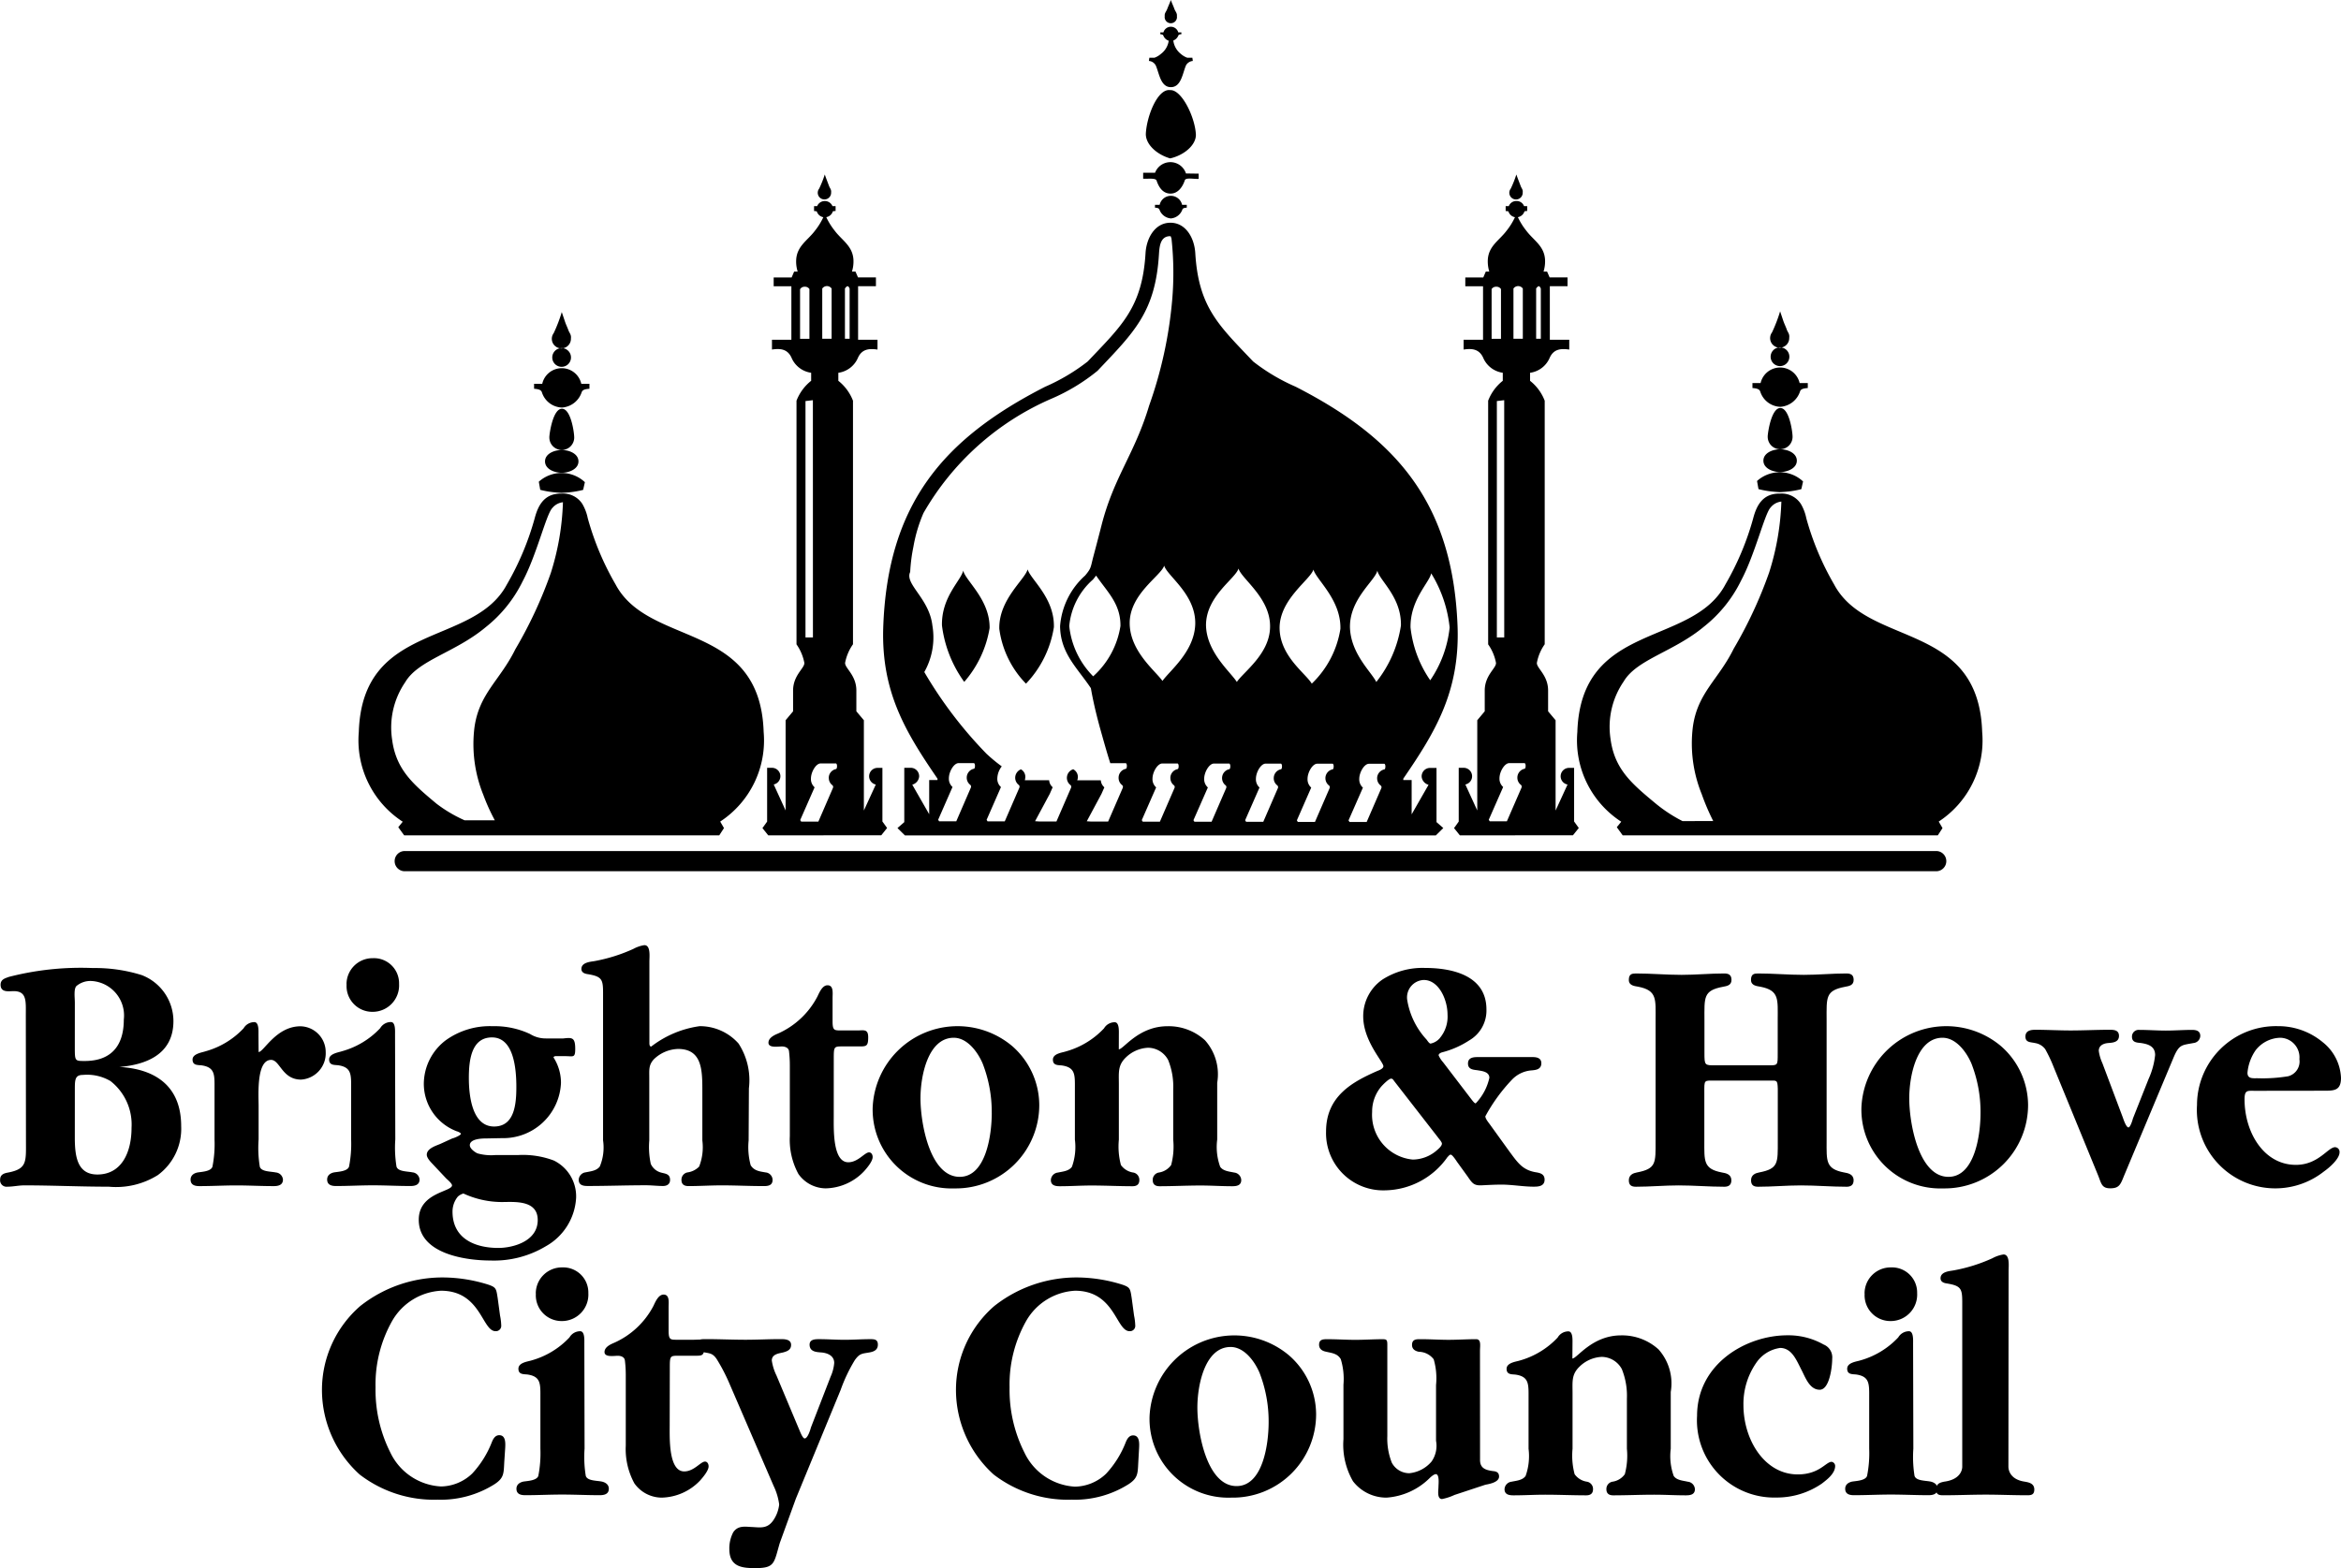 <svg id="Brighton_and_Hove_City_Council_logo" data-name="Brighton and Hove City Council logo" xmlns="http://www.w3.org/2000/svg" xmlns:xlink="http://www.w3.org/1999/xlink" width="100" height="67.003" viewBox="0 0 100 67.003">
  <defs>
    <clipPath id="clip-path">
      <path id="Path_3288" data-name="Path 3288" d="M.5,67.5h100V.5H.5v67Z" transform="translate(-0.5 -0.5)" fill="none"/>
    </clipPath>
  </defs>
  <g id="g16566" transform="translate(0 0)">
    <g id="Group_4010" data-name="Group 4010" transform="translate(0)">
      <g id="Group_4009" data-name="Group 4009" clip-path="url(#clip-path)">
        <g id="g16568" transform="translate(-0.001 -0.001)">
          <g id="g16574" transform="translate(15.323)">
            <path id="path16576" d="M179.541,33.72a.385.385,0,0,1,.306-.379s.046,0,.046-.129c0-.092-.041-.112-.041-.112h-.66c-.2,0-.414.367-.414.647a.473.473,0,0,0,.155.373l-.613,1.4.041.066h.733l.614-1.419a.145.145,0,0,0,.018-.063.1.1,0,0,0-.031-.073.382.382,0,0,1-.154-.308m6.487,0a.386.386,0,0,1,.307-.379s.046,0,.046-.129c0-.092-.041-.112-.041-.112h-.667c-.161-.5-.3-1.01-.446-1.527-.168-.617-.294-1.161-.383-1.678-.581-.873-1.3-1.481-1.316-2.648a3.234,3.234,0,0,1,1.07-2.166c.276-.328.229-.352.356-.827,0,0,.209-.785.343-1.313.53-2.083,1.422-3.061,2.036-5.122a18.133,18.133,0,0,0,.982-4.49,13.467,13.467,0,0,0-.028-2.647l-.035-.1c-.442-.019-.479.437-.5.769-.151,2.485-1.082,3.351-2.624,4.982a8.238,8.238,0,0,1-1.972,1.194,11.623,11.623,0,0,0-5.463,4.884,6.338,6.338,0,0,0-.431,1.445,7.1,7.1,0,0,0-.137,1.073c-.248.52.813,1.121.948,2.284a3.006,3.006,0,0,1-.345,1.992,18.04,18.04,0,0,0,2.656,3.491,7.015,7.015,0,0,0,.653.54.882.882,0,0,0-.19.511.468.468,0,0,0,.156.373l-.613,1.4.041.066h.734l.615-1.419a.162.162,0,0,0,.017-.063.1.1,0,0,0-.031-.073.383.383,0,0,1-.155-.308.39.39,0,0,1,.245-.361.367.367,0,0,1,.188.322.594.594,0,0,1-.022.143h1.039a.431.431,0,0,0,.151.3l-.125.284-.627,1.167.18.012h.733l.615-1.419a.177.177,0,0,0,.018-.063.1.1,0,0,0-.033-.073.386.386,0,0,1,.115-.676.369.369,0,0,1,.2.329.382.382,0,0,1-.028.143h1.008a.435.435,0,0,0,.152.3l-.123.279-.628,1.171.179.012h.733l.616-1.419a.181.181,0,0,0,.017-.063.1.1,0,0,0-.033-.073.383.383,0,0,1-.153-.308m-12.381,0a.385.385,0,0,1,.307-.379s.046,0,.046-.129c0-.092-.041-.112-.041-.112H173.3c-.2,0-.414.367-.414.647a.468.468,0,0,0,.156.373l-.615,1.4.042.066h.734l.614-1.419a.175.175,0,0,0,.018-.063.094.094,0,0,0-.033-.073.383.383,0,0,1-.153-.308m14.59,0a.385.385,0,0,1,.306-.379s.048,0,.048-.129c0-.092-.041-.112-.041-.112h-.66c-.2,0-.416.367-.416.647a.468.468,0,0,0,.156.373l-.614,1.4.042.066h.732l.615-1.419a.189.189,0,0,0,.019-.063.1.1,0,0,0-.034-.073.389.389,0,0,1-.152-.308m2.208,0a.386.386,0,0,1,.307-.379s.045,0,.045-.129c0-.092-.041-.112-.041-.112h-.66c-.2,0-.415.367-.415.647a.469.469,0,0,0,.157.373l-.616,1.4.042.066H190l.615-1.419a.176.176,0,0,0,.018-.063.1.1,0,0,0-.032-.073.386.386,0,0,1-.153-.308m2.208,0a.385.385,0,0,1,.306-.379s.046,0,.046-.129c0-.092-.041-.112-.041-.112h-.66c-.2,0-.413.367-.413.647a.472.472,0,0,0,.153.373l-.614,1.4.043.066h.732l.615-1.419a.165.165,0,0,0,.019-.063.111.111,0,0,0-.033-.073.379.379,0,0,1-.154-.308m2.207,0a.387.387,0,0,1,.307-.379s.046,0,.046-.129c0-.092-.04-.112-.04-.112h-.662c-.2,0-.414.367-.414.647a.469.469,0,0,0,.157.373l-.613,1.4.04.066h.734l.615-1.419a.2.2,0,0,0,.018-.063.1.1,0,0,0-.033-.073.387.387,0,0,1-.154-.308m2.208,0a.388.388,0,0,1,.307-.379s.046,0,.046-.129c0-.092-.041-.112-.041-.112h-.661c-.2,0-.414.367-.414.647a.474.474,0,0,0,.156.373l-.615,1.4.044.066h.732l.615-1.419a.17.17,0,0,0,.019-.063.091.091,0,0,0-.033-.073.384.384,0,0,1-.154-.308m-37.69,1.792a8.34,8.34,0,0,1-.491-1.087,5.771,5.771,0,0,1-.379-2.879c.2-1.455,1.095-2.017,1.742-3.335a18.556,18.556,0,0,0,1.517-3.258,11.075,11.075,0,0,0,.521-3.031.675.675,0,0,0-.455.249c-.256.255-.666,2-1.263,3.122a5.687,5.687,0,0,1-1.579,1.965c-1.3,1.088-2.878,1.4-3.439,2.351a3.426,3.426,0,0,0-.561,2.455c.168,1.288.9,1.906,1.895,2.737a5.917,5.917,0,0,0,1.2.71Zm3.573-15.336c0,.325-.393.486-.714.486s-.714-.16-.714-.486.393-.487.714-.487.714.16.714.487m-1.244-1.033c.008-.207.163-1.217.538-1.217s.515.969.523,1.186a.531.531,0,1,1-1.06.031m.811-4.579c-.052-.141-.1-.23-.143-.359l-.138-.409a6.391,6.391,0,0,1-.345.9.408.408,0,1,0,.736.231c.021-.172-.061-.227-.11-.36m.568,2.657a.955.955,0,0,1-.834.651.93.93,0,0,1-.864-.651c-.04-.117-.167-.137-.334-.152v-.212h.349a.855.855,0,0,1,1.668,0h.348v.212c-.167.015-.293.034-.333.152m-.849-1.889a.4.4,0,1,1-.406.4.4.4,0,0,1,.406-.4m.291,6.165c-.167.016-.3.022-.3.022s-.131-.006-.294-.024a3.853,3.853,0,0,1-.617-.107l-.061-.346a1.454,1.454,0,0,1,1.968.019l-.074.329a3.94,3.94,0,0,1-.621.107M215,20.176c0,.325-.394.486-.714.486s-.714-.16-.714-.486.394-.487.714-.487.714.16.714.487m-1.245-1.033c.009-.207.164-1.217.539-1.217s.513.969.522,1.186a.531.531,0,1,1-1.06.031m.812-4.579c-.053-.141-.1-.23-.145-.359l-.137-.409a6.51,6.51,0,0,1-.346.9.408.408,0,1,0,.735.231c.022-.172-.06-.227-.108-.36m.568,2.657a.954.954,0,0,1-.833.651.933.933,0,0,1-.865-.651c-.039-.117-.167-.137-.333-.152v-.212h.348a.855.855,0,0,1,1.667,0h.349v.212c-.167.015-.3.034-.333.152m-.849-1.889a.4.4,0,1,1-.405.4.4.4,0,0,1,.405-.4m.29,6.165c-.167.016-.3.022-.3.022s-.13-.006-.3-.024a3.839,3.839,0,0,1-.614-.107l-.062-.346a1.451,1.451,0,0,1,1.966.019l-.074.329a3.862,3.862,0,0,1-.62.107M203.205,8.444c.036.1.1.144.085.27a.286.286,0,1,1-.511-.161,4.49,4.49,0,0,0,.24-.606c.058.171.123.33.187.5m-2.6,27.739-.249-.31.2-.278V33.3h.211a.36.36,0,0,1,.36.358.356.356,0,0,1-.288.354l.509,1.111V31.267l.319-.381V30c0-.662.5-.96.481-1.185a2.013,2.013,0,0,0-.335-.79V17.614a2,2,0,0,1,.625-.851V16.42a1.071,1.071,0,0,1-.84-.648c-.169-.362-.464-.4-.833-.344V15.01h.83V12.724h-.758v-.377h.768l.107-.249h.15a1.478,1.478,0,0,1-.063-.514c.037-.587.491-.819.8-1.232a2.791,2.791,0,0,0,.359-.579.357.357,0,0,1-.279-.25.92.92,0,0,0-.118-.014V9.3h.134a.343.343,0,0,1,.326-.219.338.338,0,0,1,.326.219h.134v.207a.867.867,0,0,0-.116.014.36.36,0,0,1-.282.25,2.835,2.835,0,0,0,.36.579c.309.413.763.645.8,1.232a1.456,1.456,0,0,1-.064.514h.152l.108.249h.765v.377h-.756V15.01h.829v.419c-.369-.055-.665-.018-.832.344a1.068,1.068,0,0,1-.842.648v.343a1.981,1.981,0,0,1,.626.851V28.021a2.025,2.025,0,0,0-.334.79c-.023.226.479.524.479,1.185v.89l.32.381v3.859l.51-1.111a.359.359,0,0,1,.071-.712h.21v2.291l.2.278-.249.31Zm1.356-23.339v2.122h.4V12.844a.225.225,0,0,0-.2-.1.223.223,0,0,0-.2.1m1.1,20.876a.386.386,0,0,1,.307-.379s.046,0,.046-.129c0-.092-.041-.112-.041-.112h-.659c-.2,0-.417.367-.417.647a.469.469,0,0,0,.157.373l-.615,1.4.042.066h.732l.617-1.419a.163.163,0,0,0,.017-.063.106.106,0,0,0-.032-.073.382.382,0,0,1-.154-.308M202.5,17.592l-.314.037v10.1h.315Zm.395-4.77v2.144h.4V12.822a.243.243,0,0,0-.4,0m.969,0v2.144h.2V12.822s-.038-.1-.087-.1-.116.1-.116.1M173.662,8.444c.037.1.1.144.086.27a.286.286,0,1,1-.512-.161,4.479,4.479,0,0,0,.241-.606c.057.171.123.33.185.5m-2.6,27.739-.248-.31.2-.278V33.3h.209a.36.36,0,0,1,.073.712l.508,1.111V31.267l.319-.381V30c0-.662.5-.96.481-1.185a2.027,2.027,0,0,0-.335-.79V17.614a2,2,0,0,1,.626-.851V16.42a1.07,1.07,0,0,1-.841-.648c-.168-.362-.464-.4-.833-.344V15.01h.829V12.724h-.756v-.377h.767l.106-.249h.152a1.435,1.435,0,0,1-.063-.514c.038-.587.491-.819.8-1.232a2.831,2.831,0,0,0,.359-.579.36.36,0,0,1-.28-.25.894.894,0,0,0-.116-.014V9.3h.132a.355.355,0,0,1,.655,0h.133v.207a.908.908,0,0,0-.117.014.358.358,0,0,1-.281.25,2.877,2.877,0,0,0,.36.579c.309.413.762.645.8,1.232a1.451,1.451,0,0,1-.063.514h.151l.107.249h.766v.377H174.9V15.01h.829v.419c-.368-.055-.665-.018-.832.344a1.07,1.07,0,0,1-.841.648v.343a2,2,0,0,1,.626.851V28.021a2.028,2.028,0,0,0-.336.79c-.022.226.48.524.48,1.185v.89l.321.381v3.859l.509-1.111a.36.36,0,0,1,.072-.712h.211v2.291l.2.278-.248.31Zm1.359-23.339v2.122h.4V12.844a.223.223,0,0,0-.2-.1.221.221,0,0,0-.195.1m.543,4.748-.316.037v10.1h.318Zm.4-4.77v2.144h.4V12.822a.242.242,0,0,0-.4,0m.969,0v2.144h.2V12.822s-.036-.1-.087-.1-.115.1-.115.1M155.535,36.856h65.418a.432.432,0,1,1,0,.864H155.535a.432.432,0,0,1,0-.864m59.636-14.834a2,2,0,0,1,.234.616,11.9,11.9,0,0,0,1.185,2.822c1.425,2.7,6.175,1.559,6.327,6.307a4.142,4.142,0,0,1-1.856,3.83l.162.279-.2.308H207.56l-.25-.346.189-.235a4.143,4.143,0,0,1-1.875-3.835c.152-4.748,4.9-3.607,6.327-6.307a11.9,11.9,0,0,0,1.185-2.822c.154-.588.431-1.072,1.156-1.057a.979.979,0,0,1,.879.441m-3.742,13.553a9.634,9.634,0,0,1-.491-1.149,5.754,5.754,0,0,1-.379-2.879c.2-1.455,1.095-2.017,1.743-3.335a18.607,18.607,0,0,0,1.515-3.258,11.11,11.11,0,0,0,.522-3.031.679.679,0,0,0-.456.249c-.255.255-.665,2-1.262,3.122a5.687,5.687,0,0,1-1.578,1.965c-1.3,1.088-2.877,1.4-3.439,2.351a3.426,3.426,0,0,0-.562,2.455c.169,1.288.9,1.906,1.9,2.737a6.289,6.289,0,0,0,1.173.773Zm-23.181.612H176.9l-.318-.313.291-.254V33.3h.288a.359.359,0,0,1,.346.383.4.4,0,0,1-.293.338l.723,1.262V33.823h.355v-.059c-1.356-1.978-2.4-3.692-2.319-6.433.176-5.317,2.584-8.1,6.919-10.314a8.39,8.39,0,0,0,1.817-1.08c1.445-1.527,2.329-2.3,2.469-4.621.036-.656.407-1.307,1.064-1.307s1.026.651,1.062,1.307c.141,2.323,1.023,3.094,2.47,4.621a8.313,8.313,0,0,0,1.818,1.08c4.334,2.217,6.74,5,6.918,10.314.079,2.741-.964,4.455-2.321,6.433v.059h.357v1.465l.722-1.262a.4.4,0,0,1-.294-.338.359.359,0,0,1,.346-.383h.288v2.315l.29.254-.317.313Zm.117-33.962a.865.865,0,0,0,.326.573.838.838,0,0,0,.27.16h.218l.02.137a.372.372,0,0,0-.29.184c-.145.323-.2.936-.648.936s-.5-.613-.65-.936a.365.365,0,0,0-.289-.184l.02-.137h.218a.842.842,0,0,0,.271-.16.854.854,0,0,0,.338-.566.378.378,0,0,1-.231-.223c-.016-.041-.064-.049-.128-.056V1.876h.133a.329.329,0,0,1,.634,0h.133v.077c-.063.006-.113.014-.129.056a.383.383,0,0,1-.218.216m-8.972,22.649c.088.423,1.142,1.233,1.127,2.455a4.645,4.645,0,0,1-1.084,2.3,5.2,5.2,0,0,1-.951-2.41c-.028-1.222.821-1.927.908-2.35m8.582-.2c-.145.436-1.5,1.222-1.471,2.488.029,1.179,1.092,1.994,1.4,2.431.306-.437,1.367-1.252,1.4-2.431.029-1.266-1.193-2.052-1.324-2.488m3.173.116c-.131.437-1.4,1.186-1.389,2.437.029,1.15,1.055,1.987,1.317,2.41.277-.423,1.4-1.19,1.419-2.34.03-1.25-1.23-2.069-1.347-2.507m3.2.044c-.13.436-1.474,1.282-1.445,2.534.031,1.179,1.111,1.9,1.374,2.341a4.136,4.136,0,0,0,1.223-2.341c.029-1.252-1.035-2.1-1.152-2.534m-9.431.438a3.01,3.01,0,0,0-1,1.974,3.577,3.577,0,0,0,1.022,2.15,3.639,3.639,0,0,0,1.165-2.15c.011-.956-.565-1.456-1.04-2.155-.044.06-.094.122-.145.182m14.459-.278c-.08.4-.9,1.128-.883,2.314a4.9,4.9,0,0,0,.842,2.256,4.9,4.9,0,0,0,.829-2.256,5.467,5.467,0,0,0-.788-2.314m-2.3-.116c-.087.423-1.184,1.2-1.17,2.419.03,1.136.922,1.917,1.125,2.34a5.107,5.107,0,0,0,1.052-2.41c.028-1.222-.919-1.927-1.007-2.35m-14.939-.052c.13.437,1.151,1.215,1.122,2.468a4.5,4.5,0,0,1-1.192,2.416,4.128,4.128,0,0,1-1.14-2.341c-.03-1.252,1.094-2.106,1.21-2.543m6.081-16.057c-.311-.015-.477-.27-.573-.557-.041-.122-.4-.063-.573-.08V7.872h.509a.7.7,0,0,1,1.32.032l.542.008v.223c-.175.016-.548-.067-.59.056-.093.286-.3.59-.636.572m.032,1.062a.567.567,0,0,1-.48-.374c-.023-.068-.1-.079-.192-.086V9.243h.2a.491.491,0,0,1,.958,0h.2v.123c-.1.007-.169.019-.19.086a.571.571,0,0,1-.5.374m.009-9.334c.047.138.1.233.152.382.045.118.123.181.107.305a.263.263,0,1,1-.519,0c-.017-.124.063-.187.107-.305.056-.15.107-.244.153-.382M188.23,7.26c-.551-.158-1.039-.58-1.039-1.039.031-.748.5-1.955,1.039-1.878.489-.032,1.069,1.161,1.1,1.909,0,.459-.531.882-1.1,1.008M163.119,22.022a2,2,0,0,1,.234.616,11.937,11.937,0,0,0,1.185,2.822c1.426,2.7,6.175,1.559,6.328,6.307a4.146,4.146,0,0,1-1.856,3.83l.161.279-.2.308H155.508l-.25-.346.19-.235a4.144,4.144,0,0,1-1.876-3.835c.152-4.748,4.9-3.607,6.328-6.307a11.976,11.976,0,0,0,1.185-2.822c.154-.588.431-1.072,1.158-1.057a.977.977,0,0,1,.877.441" transform="translate(-153.567 -0.491)"/>
          </g>
          <g id="g16578" transform="translate(0 41.364)">
            <path id="path16580" d="M3.688,420.969c0,.841.127,1.569.964,1.569,1.027,0,1.459-.932,1.459-2a2.354,2.354,0,0,0-.9-1.993,1.97,1.97,0,0,0-1.179-.262c-.331,0-.343.2-.343.6Zm0-3.882c0,.625,0,.6.47.6.976-.014,1.623-.537,1.623-1.772a1.477,1.477,0,0,0-1.37-1.645.925.925,0,0,0-.659.219c-.115.131-.063.5-.063.7Zm-2.093-1.364c0-.582.051-1.02-.519-1.02-.2,0-.559.074-.559-.274,0-.233.2-.275.355-.335a12.328,12.328,0,0,1,3.59-.378,6.679,6.679,0,0,1,2.08.3A2.107,2.107,0,0,1,7.9,415.983c0,1.482-1.268,1.873-2.308,1.96,1.383.073,2.639.7,2.639,2.53a2.454,2.454,0,0,1-1,2.092,3.36,3.36,0,0,1-2.093.494c-1.218,0-2.41-.057-3.6-.057-.254,0-.482.057-.736.057a.274.274,0,0,1-.305-.3c0-.233.191-.277.343-.305.825-.16.761-.465.761-1.409Z" transform="translate(-0.491 -413.715)"/>
          </g>
          <g id="g16582" transform="translate(8.144 43.676)">
            <path id="path16584" d="M84.757,438.088c.216,0,.748-1.1,1.788-1.1a1.1,1.1,0,0,1,1.078,1.1,1.125,1.125,0,0,1-1.052,1.178c-.812,0-.9-.842-1.281-.842-.635,0-.533,1.51-.533,1.961v1.439a4.965,4.965,0,0,0,.051,1.162c.063.219.456.2.684.248a.331.331,0,0,1,.305.305c0,.248-.228.278-.393.278-.532,0-1.065-.03-1.6-.03s-1.04.03-1.573.03c-.165,0-.38-.03-.38-.278,0-.189.152-.277.3-.305.177-.029.57-.043.634-.248a4.993,4.993,0,0,0,.089-1.162v-2.137c0-.611.038-.945-.558-1.031-.178-.016-.381,0-.381-.248s.406-.3.546-.349a3.523,3.523,0,0,0,1.636-.987.531.531,0,0,1,.457-.262c.2,0,.177.378.177.524Z" transform="translate(-81.853 -436.81)"/>
          </g>
          <g id="g16586" transform="translate(13.978 40.944)">
            <path id="path16588" d="M140.952,410.641a1.112,1.112,0,0,1,1.129-1.118,1.072,1.072,0,0,1,1.116,1.1,1.13,1.13,0,0,1-1.141,1.192,1.1,1.1,0,0,1-1.1-1.177m2.08,6.627a5.062,5.062,0,0,0,.051,1.162c.063.219.457.2.685.248a.331.331,0,0,1,.3.305c0,.248-.228.278-.393.278-.532,0-1.065-.03-1.6-.03s-1.04.03-1.572.03c-.166,0-.382-.03-.382-.278,0-.189.152-.277.3-.305.178-.029.571-.043.635-.248a4.99,4.99,0,0,0,.089-1.162v-2.137c0-.611.038-.945-.559-1.031-.177-.016-.381,0-.381-.248s.406-.3.546-.349a3.523,3.523,0,0,0,1.636-.987.529.529,0,0,1,.457-.262c.2,0,.177.378.177.523Z" transform="translate(-140.127 -409.523)"/>
          </g>
          <g id="g16590" transform="translate(17.885 43.85)">
            <path id="path16592" d="M183.331,441.156c0-.8-.114-2.121-1.04-2.121-.863,0-.989.929-.989,1.729s.151,2.078,1.078,2.078c.862,0,.951-.931.951-1.687m.913,5.683c0-.872-1.015-.769-1.534-.769a3.92,3.92,0,0,1-1.638-.363.571.571,0,0,0-.24.131,1.011,1.011,0,0,0-.228.638c0,1.235,1.078,1.556,1.953,1.556.621,0,1.687-.276,1.687-1.192m-4.439-2.34c-.09-.1-.3-.291-.3-.451,0-.275.417-.391.582-.464l.509-.233c.038,0,.368-.131.368-.2,0-.03-.139-.1-.165-.1a2.171,2.171,0,0,1-1.421-2.036,2.35,2.35,0,0,1,.939-1.859,3.224,3.224,0,0,1,2-.6,3.562,3.562,0,0,1,1.6.334,1.259,1.259,0,0,0,.673.189h.748c.381-.043.508-.043.508.449,0,.395-.089.308-.419.308h-.444c-.013.014-.064.014-.064.056a2,2,0,0,1,.318,1.091,2.467,2.467,0,0,1-2.524,2.356l-.659.013c-.14,0-.711,0-.711.29,0,.145.216.3.331.349a2.149,2.149,0,0,0,.747.072h.964a3.735,3.735,0,0,1,1.548.233,1.705,1.705,0,0,1,.951,1.585,2.526,2.526,0,0,1-1.293,2.077,4.3,4.3,0,0,1-2.372.61c-.964,0-3.057-.247-3.057-1.742,0-1.163,1.421-1.192,1.421-1.469,0-.087-.216-.261-.253-.3Z" transform="translate(-179.158 -438.556)"/>
          </g>
          <g id="g16594" transform="translate(24.709 40.389)">
            <path id="path16596" d="M254.6,412.324a2.948,2.948,0,0,0,.088,1.061c.153.246.406.263.635.305a.325.325,0,0,1,.3.321c0,.248-.215.263-.38.263-.61,0-1.192-.031-1.8-.031-.457,0-.939.031-1.407.031-.153,0-.305-.045-.305-.263a.316.316,0,0,1,.254-.321.859.859,0,0,0,.5-.248,2.264,2.264,0,0,0,.138-1.118v-2.092c0-.9,0-1.818-1.04-1.818a1.553,1.553,0,0,0-1.027.437c-.229.246-.2.451-.2.784v2.689a3.419,3.419,0,0,0,.064,1,.663.663,0,0,0,.405.362c.178.059.419.044.419.321,0,.2-.152.263-.3.263-.254,0-.482-.031-.736-.031-.836,0-1.648.031-2.473.031-.165,0-.393-.015-.393-.263a.335.335,0,0,1,.3-.321c.19-.042.457-.059.6-.248a2.1,2.1,0,0,0,.14-1.118v-6.045c0-.8.039-.946-.672-1.06-.1-.016-.253-.059-.253-.219,0-.276.368-.305.546-.333a7.066,7.066,0,0,0,1.674-.524,1.413,1.413,0,0,1,.47-.16c.278,0,.214.5.214.7v3.488c0,.072.014.145.078.145a4.365,4.365,0,0,1,2.068-.871,2.205,2.205,0,0,1,1.661.74,2.879,2.879,0,0,1,.444,1.918Z" transform="translate(-247.329 -403.981)"/>
          </g>
          <g id="g16598" transform="translate(32.826 42.105)">
            <path id="path16600" d="M331.215,426.718c0,.538-.051,1.962.621,1.962.419,0,.7-.423.888-.423.089,0,.153.087.153.2,0,.189-.254.479-.355.594a2.32,2.32,0,0,1-1.648.744,1.444,1.444,0,0,1-1.167-.612,3.056,3.056,0,0,1-.368-1.613v-3.037a5.083,5.083,0,0,0-.037-.612c-.027-.145-.179-.189-.306-.189-.165,0-.57.074-.57-.16,0-.216.266-.334.405-.391a3.493,3.493,0,0,0,1.687-1.584c.09-.189.216-.48.431-.48.267,0,.216.334.216.539v1c0,.407.076.391.406.391h.66c.265,0,.456-.072.456.292,0,.406-.088.391-.431.391h-.621c-.419,0-.419-.014-.419.568Z" transform="translate(-328.425 -421.121)"/>
          </g>
          <g id="g16602" transform="translate(37.278 43.85)">
            <path id="path16604" d="M377.983,442.261a5.7,5.7,0,0,0-.393-2.122c-.228-.523-.672-1.089-1.23-1.089-1.091,0-1.421,1.611-1.421,2.587,0,1.075.405,3.356,1.675,3.356,1.116,0,1.37-1.773,1.37-2.732m-5.087-.232a3.629,3.629,0,0,1,5.95-2.632,3.36,3.36,0,0,1,1.166,2.514,3.563,3.563,0,0,1-3.627,3.576,3.369,3.369,0,0,1-3.489-3.459" transform="translate(-372.896 -438.556)"/>
          </g>
          <g id="g16606" transform="translate(44.889 43.676)">
            <path id="path16608" d="M451.835,437.974c.2,0,.837-.987,2.081-.987a2.3,2.3,0,0,1,1.6.6,2.18,2.18,0,0,1,.522,1.816v2.428a2.478,2.478,0,0,0,.127,1.161c.127.189.405.205.6.248a.335.335,0,0,1,.3.321c0,.248-.23.263-.394.263-.457,0-.888-.031-1.345-.031-.584,0-1.167.031-1.75.031-.139,0-.292-.045-.292-.263a.316.316,0,0,1,.254-.321.79.79,0,0,0,.532-.32,3.048,3.048,0,0,0,.089-1.088v-2.137a3.027,3.027,0,0,0-.216-1.264.982.982,0,0,0-.862-.524,1.462,1.462,0,0,0-.952.421c-.342.336-.292.641-.292,1.134v2.37a3.068,3.068,0,0,0,.089,1.088.791.791,0,0,0,.533.32.316.316,0,0,1,.253.321c0,.218-.152.263-.292.263-.583,0-1.167-.031-1.75-.031-.457,0-.888.031-1.344.031-.165,0-.393-.015-.393-.263a.335.335,0,0,1,.3-.321c.19-.042.469-.059.6-.248a2.5,2.5,0,0,0,.126-1.161v-2.137c0-.612.039-.945-.558-1.031-.177-.017-.381,0-.381-.248,0-.263.406-.3.546-.349a3.533,3.533,0,0,0,1.637-.988.529.529,0,0,1,.456-.261c.2,0,.178.377.178.524Z" transform="translate(-448.931 -436.812)"/>
          </g>
          <g id="g16610" transform="translate(56.646 41.364)">
            <path id="path16612" d="M571.245,416.713a1.417,1.417,0,0,0,.33-1c0-.655-.38-1.483-1.014-1.483a.745.745,0,0,0-.71.843,3.253,3.253,0,0,0,.825,1.7c.038.046.113.175.176.175a.709.709,0,0,0,.394-.233m-1.953,1.831c-.039-.057-.065-.1-.128-.1-.1,0-.355.262-.431.349a1.657,1.657,0,0,0-.38,1.076,1.92,1.92,0,0,0,1.736,2.033,1.586,1.586,0,0,0,.991-.364c.063-.057.254-.2.254-.318,0-.073-.139-.218-.166-.262Zm4.922,3.008c.355.48.558.785,1.1.887.178.029.406.059.406.321,0,.291-.28.3-.47.3-.442,0-.912-.088-1.37-.088-.278,0-.559.016-.85.03-.343.016-.405-.1-.608-.392L571.98,422c-.027-.043-.2-.306-.266-.306s-.1.072-.139.1a3.314,3.314,0,0,1-2.651,1.424,2.443,2.443,0,0,1-2.538-2.513c0-1.512,1.129-2.122,2.194-2.589.077-.028.255-.1.255-.2,0-.19-.862-1.077-.862-2.135a1.9,1.9,0,0,1,.824-1.571,3.173,3.173,0,0,1,1.827-.494c1,0,2.613.247,2.613,1.774a1.474,1.474,0,0,1-.737,1.323,3.882,3.882,0,0,1-1.154.508c-.051.013-.152.057-.152.13a1.106,1.106,0,0,0,.189.292l1.244,1.628c.038.043.1.131.152.131a2.29,2.29,0,0,0,.583-1.091c0-.261-.317-.291-.481-.319s-.432-.016-.432-.292c0-.3.317-.275.508-.275h2.257c.152,0,.368.029.368.261,0,.262-.227.29-.4.306a1.287,1.287,0,0,0-.863.407,7.343,7.343,0,0,0-1.129,1.556c0,.116.165.3.216.377Z" transform="translate(-566.386 -413.719)"/>
          </g>
          <g id="g16614" transform="translate(69.571 41.597)">
            <path id="path16616" d="M701.454,419.965c.432,0,.419.014.419-.525v-1.407c0-.888.077-1.265-.736-1.426-.152-.029-.405-.043-.405-.291s.126-.276.3-.276c.66,0,1.295.059,1.954.059.609,0,1.218-.059,1.814-.059.177,0,.317.043.317.276s-.2.262-.355.291c-.863.161-.8.451-.8,1.426v5.158c0,.858-.052,1.2.747,1.352.165.028.406.072.406.335,0,.218-.14.275-.3.275-.66,0-1.294-.057-1.953-.057-.609,0-1.219.057-1.828.057-.178,0-.3-.057-.3-.275,0-.234.191-.307.342-.335.837-.16.8-.408.8-1.352v-2.223c-.013-.393-.038-.351-.38-.351h-2.258c-.531,0-.5-.057-.5.538v2.036c0,.858-.049,1.2.749,1.352.166.028.406.072.406.335,0,.218-.139.275-.3.275-.659,0-1.293-.057-1.953-.057-.609,0-1.219.057-1.827.057-.177,0-.3-.057-.3-.275,0-.234.191-.307.343-.335.837-.16.8-.408.8-1.352v-5.158c0-.888.075-1.265-.737-1.426-.152-.029-.406-.043-.406-.291s.128-.276.3-.276c.659,0,1.3.059,1.953.059.609,0,1.218-.059,1.815-.059.177,0,.317.043.317.276s-.2.262-.355.291c-.861.161-.8.451-.8,1.426v1.407c0,.525.012.525.457.525Z" transform="translate(-695.505 -416.04)"/>
          </g>
          <g id="g16618" transform="translate(79.515 43.85)">
            <path id="path16620" d="M799.934,442.261a5.683,5.683,0,0,0-.394-2.122c-.228-.523-.672-1.089-1.23-1.089-1.09,0-1.421,1.611-1.421,2.587,0,1.075.406,3.356,1.675,3.356,1.116,0,1.37-1.773,1.37-2.732m-5.088-.232a3.629,3.629,0,0,1,5.95-2.632,3.362,3.362,0,0,1,1.169,2.514,3.566,3.566,0,0,1-3.63,3.576,3.368,3.368,0,0,1-3.489-3.459" transform="translate(-794.846 -438.556)"/>
          </g>
          <g id="g16622" transform="translate(86.519 44.009)">
            <path id="path16624" d="M870.078,442.237a3.291,3.291,0,0,0,.278-1.019c0-.376-.3-.464-.57-.509-.164-.028-.419,0-.419-.276a.285.285,0,0,1,.316-.29c.381,0,.75.029,1.129.029s.748-.029,1.117-.029c.164,0,.356.029.356.261a.318.318,0,0,1-.292.3c-.509.1-.61.044-.864.655l-2.081,4.97c-.164.394-.2.583-.607.583-.368,0-.38-.2-.521-.553l-1.89-4.608a6.28,6.28,0,0,0-.368-.784.668.668,0,0,0-.446-.263c-.175-.043-.4-.014-.4-.276s.24-.29.43-.29c.48,0,.99.029,1.5.029.558,0,1.117-.029,1.661-.029.164,0,.405,0,.405.261,0,.277-.278.291-.457.305s-.406.088-.406.335a1.87,1.87,0,0,0,.153.523l.875,2.326c.025.072.14.422.241.422.077,0,.177-.32.189-.379Z" transform="translate(-864.814 -440.144)"/>
          </g>
          <g id="g16626" transform="translate(93.849 43.851)">
            <path id="path16628" d="M941.95,440.693a.651.651,0,0,0,.469-.727.837.837,0,0,0-.824-.915,1.377,1.377,0,0,0-1.039.524,2,2,0,0,0-.355.973c0,.262.227.233.418.233a6.7,6.7,0,0,0,1.332-.087m-1.433.624c-.316,0-.442-.042-.442.364,0,1.41.822,2.8,2.193,2.8.964,0,1.369-.755,1.674-.755a.2.2,0,0,1,.191.218c0,.291-.471.684-.661.815a3.351,3.351,0,0,1-5.428-2.834,3.375,3.375,0,0,1,3.449-3.371,2.964,2.964,0,0,1,1.916.681,2.049,2.049,0,0,1,.786,1.526c0,.538-.279.552-.71.552Z" transform="translate(-938.044 -438.558)"/>
          </g>
          <g id="g16630" transform="translate(13.756 54.577)">
            <path id="path16632" d="M145.7,553.622c-.024.479-.012.669-.405.93a4.294,4.294,0,0,1-2.435.668,5.206,5.206,0,0,1-3.336-1.075,4.876,4.876,0,0,1-1.611-3.6,4.748,4.748,0,0,1,1.636-3.6,5.673,5.673,0,0,1,3.565-1.221,6.546,6.546,0,0,1,1.9.306c.343.116.343.174.406.58l.1.742a2.383,2.383,0,0,1,.051.42.228.228,0,0,1-.242.248c-.583,0-.621-1.729-2.334-1.729a2.57,2.57,0,0,0-2.093,1.308,5.518,5.518,0,0,0-.7,2.82,5.947,5.947,0,0,0,.634,2.789A2.546,2.546,0,0,0,143,554.655a1.967,1.967,0,0,0,1.333-.554,4.211,4.211,0,0,0,.836-1.337c.063-.159.152-.3.317-.3.279,0,.266.335.254.553Z" transform="translate(-137.915 -545.715)"/>
          </g>
          <g id="g16634" transform="translate(22.064 54.157)">
            <path id="path16636" d="M221.738,542.633a1.113,1.113,0,0,1,1.128-1.118,1.073,1.073,0,0,1,1.117,1.1,1.13,1.13,0,0,1-1.141,1.192,1.1,1.1,0,0,1-1.1-1.177m2.08,6.627a5.032,5.032,0,0,0,.051,1.163c.063.218.457.2.685.246.14.031.3.117.3.307,0,.248-.228.275-.394.275-.532,0-1.066-.027-1.6-.027s-1.039.027-1.571.027c-.166,0-.381-.027-.381-.275,0-.189.152-.276.3-.307.177-.028.571-.042.635-.246a5.054,5.054,0,0,0,.088-1.163v-2.136c0-.61.039-.945-.558-1.031-.177-.016-.381,0-.381-.247,0-.263.406-.306.546-.35a3.528,3.528,0,0,0,1.636-.988.527.527,0,0,1,.457-.263c.2,0,.177.379.177.524Z" transform="translate(-220.914 -541.515)"/>
          </g>
          <g id="g16638" transform="translate(25.819 55.317)">
            <path id="path16640" d="M261.213,558.708c0,.538-.051,1.961.621,1.961.42,0,.7-.42.889-.42.089,0,.152.087.152.205,0,.188-.253.477-.355.595a2.33,2.33,0,0,1-1.649.74,1.438,1.438,0,0,1-1.167-.611,3.058,3.058,0,0,1-.367-1.613v-3.037a4.858,4.858,0,0,0-.039-.61c-.025-.146-.178-.19-.3-.19-.164,0-.569.074-.569-.16,0-.217.265-.333.405-.392a3.493,3.493,0,0,0,1.687-1.583c.088-.188.215-.48.432-.48.265,0,.214.335.214.539v1c0,.408.077.391.406.391h.66c.266,0,.457-.072.457.293,0,.405-.089.39-.431.39h-.622c-.419,0-.419-.013-.419.568Z" transform="translate(-258.424 -553.112)"/>
          </g>
          <g id="g16642" transform="translate(29.725 57.222)">
            <path id="path16644" d="M303.206,573.74a1.769,1.769,0,0,0,.152-.582c0-.332-.329-.435-.57-.45-.19-.015-.482-.028-.482-.333,0-.233.254-.233.405-.233.368,0,.724.027,1.091.027s.724-.027,1.091-.027c.165,0,.33,0,.33.233s-.178.3-.355.333c-.317.058-.419.031-.634.336a6.827,6.827,0,0,0-.6,1.264l-1.915,4.651-.685,1.89c-.254.858-.2,1.076-1.04,1.076-.559,0-1.116-.044-1.116-.815a1.487,1.487,0,0,1,.164-.712c.191-.291.483-.247.748-.232.381.014.686.1.951-.262a1.473,1.473,0,0,0,.266-.7,2.63,2.63,0,0,0-.241-.8l-1.876-4.346a7.748,7.748,0,0,0-.559-1.076c-.164-.232-.278-.232-.52-.276-.152-.028-.367-.072-.367-.319s.241-.247.431-.247c.558,0,1.141.027,1.7.027.483,0,.99-.027,1.485-.027.165,0,.456,0,.456.247,0,.218-.177.276-.33.319s-.494.058-.494.35a2.19,2.19,0,0,0,.2.64l.939,2.237c.038.072.164.451.265.451.128,0,.241-.364.266-.465Z" transform="translate(-297.447 -572.141)"/>
          </g>
          <g id="g16646" transform="translate(40.836 54.577)">
            <path id="path16648" d="M416.23,553.622c-.025.479-.012.669-.406.93a4.294,4.294,0,0,1-2.435.668,5.21,5.21,0,0,1-3.336-1.075,4.876,4.876,0,0,1-1.611-3.6,4.745,4.745,0,0,1,1.637-3.6,5.673,5.673,0,0,1,3.564-1.221,6.553,6.553,0,0,1,1.9.306c.343.116.343.174.406.58l.1.742a2.37,2.37,0,0,1,.051.42.227.227,0,0,1-.241.248c-.583,0-.622-1.729-2.335-1.729a2.569,2.569,0,0,0-2.092,1.308,5.52,5.52,0,0,0-.7,2.82,5.949,5.949,0,0,0,.635,2.789,2.548,2.548,0,0,0,2.156,1.455,1.964,1.964,0,0,0,1.333-.554,4.209,4.209,0,0,0,.836-1.337c.064-.159.153-.3.317-.3.279,0,.267.335.255.553Z" transform="translate(-408.441 -545.715)"/>
          </g>
          <g id="g16650" transform="translate(49.106 57.062)">
            <path id="path16652" d="M496.145,574.245a5.7,5.7,0,0,0-.394-2.121c-.227-.523-.672-1.09-1.23-1.09-1.092,0-1.42,1.614-1.42,2.588,0,1.074.406,3.356,1.674,3.356,1.117,0,1.37-1.773,1.37-2.732m-5.087-.231a3.625,3.625,0,0,1,5.948-2.631,3.353,3.353,0,0,1,1.167,2.513,3.561,3.561,0,0,1-3.626,3.574,3.366,3.366,0,0,1-3.489-3.457" transform="translate(-491.058 -570.539)"/>
          </g>
          <g id="g16654" transform="translate(56.349 57.222)">
            <path id="path16656" d="M570.288,577.271c-.012.376.216.464.571.508.126.013.241.057.241.232,0,.248-.431.32-.584.349l-1.318.436a2.311,2.311,0,0,1-.533.175c-.228,0-.153-.379-.153-.538,0-.087.051-.525-.114-.525-.076,0-.189.1-.24.145a2.9,2.9,0,0,1-1.865.858,1.8,1.8,0,0,1-1.433-.7,3.126,3.126,0,0,1-.407-1.8v-2.326a2.878,2.878,0,0,0-.114-1.089c-.14-.249-.394-.263-.634-.321-.141-.029-.293-.1-.293-.3,0-.248.215-.233.38-.233.394,0,.776.027,1.169.027s.772-.027,1.166-.027c.166,0,.2.027.2.233v3.908a2.807,2.807,0,0,0,.191,1.134.849.849,0,0,0,.747.451,1.426,1.426,0,0,0,.952-.5,1.173,1.173,0,0,0,.191-.886V574.1a2.9,2.9,0,0,0-.1-1.1.817.817,0,0,0-.635-.321c-.14-.029-.291-.1-.291-.292,0-.261.214-.246.379-.246.395,0,.787.027,1.181.027s.785-.027,1.179-.027c.227,0,.164.29.164.494Z" transform="translate(-563.413 -572.139)"/>
          </g>
          <g id="g16658" transform="translate(64.263 56.887)">
            <path id="path16660" d="M645.385,569.957c.2,0,.837-.989,2.081-.989a2.312,2.312,0,0,1,1.6.6,2.185,2.185,0,0,1,.521,1.817v2.427a2.519,2.519,0,0,0,.126,1.162c.128.19.406.2.6.247a.336.336,0,0,1,.306.32c0,.248-.227.262-.395.262-.456,0-.887-.027-1.343-.027-.584,0-1.167.027-1.75.027-.14,0-.293-.044-.293-.262a.315.315,0,0,1,.254-.32.782.782,0,0,0,.533-.321,3.065,3.065,0,0,0,.089-1.089v-2.136a3.05,3.05,0,0,0-.216-1.265.986.986,0,0,0-.863-.523,1.447,1.447,0,0,0-.95.422c-.343.334-.293.638-.293,1.133v2.369a3.082,3.082,0,0,0,.089,1.089.782.782,0,0,0,.532.321.315.315,0,0,1,.254.32c0,.217-.152.262-.292.262-.583,0-1.167-.027-1.75-.027-.457,0-.888.027-1.344.027-.165,0-.394-.014-.394-.262a.337.337,0,0,1,.3-.32c.19-.042.469-.057.6-.247a2.52,2.52,0,0,0,.126-1.162v-2.136c0-.61.038-.945-.559-1.032-.177-.016-.379,0-.379-.246,0-.263.405-.306.545-.35a3.527,3.527,0,0,0,1.637-.988.528.528,0,0,1,.457-.263c.2,0,.176.379.176.524Z" transform="translate(-642.48 -568.794)"/>
          </g>
          <g id="g16662" transform="translate(72.495 57.061)">
            <path id="path16664" d="M728.252,571.073a1.481,1.481,0,0,0-1.015.638,3.085,3.085,0,0,0-.545,1.8c0,1.482.9,2.965,2.321,2.965.925,0,1.2-.538,1.445-.538a.179.179,0,0,1,.152.174c0,.335-.368.6-.57.757a3.391,3.391,0,0,1-1.942.595,3.3,3.3,0,0,1-3.387-3.487c0-2.225,2.094-3.445,3.858-3.445a3.047,3.047,0,0,1,1.546.393.591.591,0,0,1,.369.61c0,.349-.115,1.323-.534,1.323s-.6-.494-.761-.813c-.228-.436-.419-.974-.939-.974" transform="translate(-724.712 -570.535)"/>
          </g>
          <g id="g16666" transform="translate(78.825 54.157)">
            <path id="path16668" d="M788.777,542.633a1.112,1.112,0,0,1,1.129-1.118,1.073,1.073,0,0,1,1.117,1.1,1.13,1.13,0,0,1-1.142,1.192,1.1,1.1,0,0,1-1.1-1.177m2.08,6.627a5.128,5.128,0,0,0,.05,1.163c.065.218.457.2.685.246.141.031.3.117.3.307,0,.248-.228.275-.393.275-.531,0-1.066-.027-1.6-.027s-1.04.027-1.573.027c-.165,0-.38-.027-.38-.275,0-.189.152-.276.3-.307.178-.028.572-.042.635-.246a4.964,4.964,0,0,0,.09-1.163v-2.136c0-.61.037-.945-.559-1.031-.178-.016-.381,0-.381-.247,0-.263.406-.306.545-.35a3.524,3.524,0,0,0,1.636-.988.532.532,0,0,1,.457-.263c.2,0,.177.379.177.524Z" transform="translate(-787.953 -541.515)"/>
          </g>
          <g id="g16670" transform="translate(82.693 53.603)">
            <path id="path16672" d="M829.7,545.051c0,.043,0,.538.7.639.166.03.406.071.406.335,0,.219-.128.246-.293.246-.609,0-1.193-.027-1.774-.027-.611,0-1.22.027-1.828.027-.176,0-.3-.027-.3-.246,0-.264.19-.3.343-.335.774-.1.774-.6.774-.639v-6.774c0-.8.037-.945-.673-1.059-.1-.015-.254-.059-.254-.218,0-.278.368-.305.545-.335a7.014,7.014,0,0,0,1.675-.524,1.417,1.417,0,0,1,.47-.159c.278,0,.217.494.217.7Z" transform="translate(-826.599 -535.981)"/>
          </g>
        </g>
      </g>
    </g>
  </g>
</svg>
